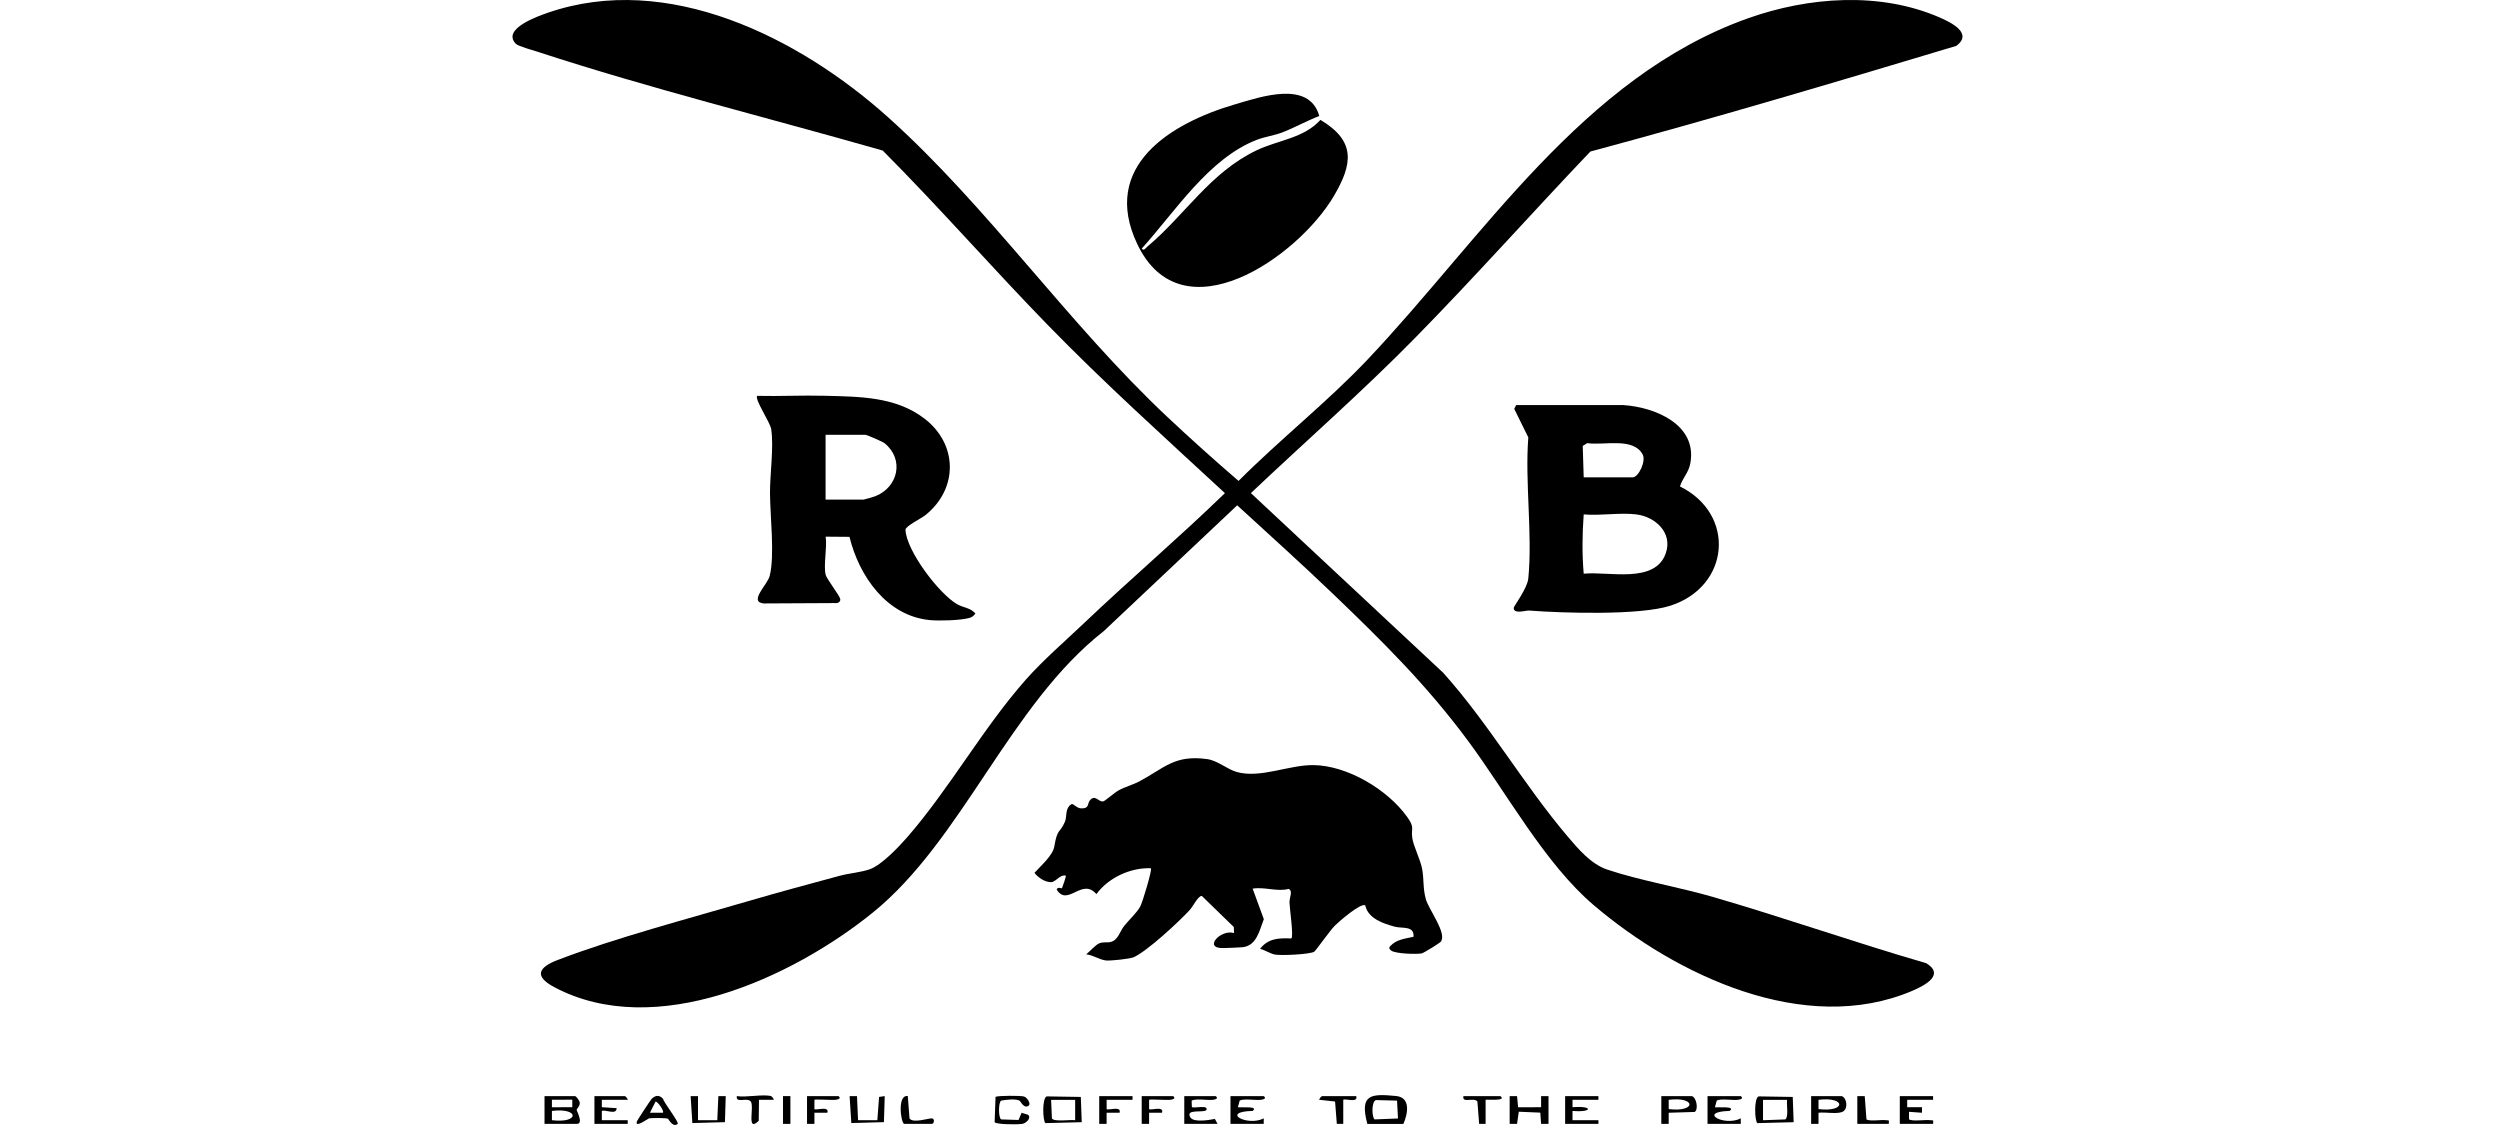 <svg xmlns="http://www.w3.org/2000/svg" width="200" height="90" viewBox="0 0 200 90" fill="none"><g clip-path="url(#clip0_24532_24699)"><path d="M105.541 9.282C104.542 9.663 103.618 10.19 102.619 10.58C101.938 10.845 101.209 10.931 100.556 11.182C96.696 12.671 94.024 16.922 91.341 19.882C91.489 20.123 91.668 19.833 91.785 19.733C94.802 17.199 96.807 13.805 100.517 12.031C102.264 11.195 104.284 11.077 105.635 9.59C108.491 11.296 108.22 13.122 106.697 15.702C103.82 20.575 94.536 27.046 90.974 19.508C88.041 13.303 93.635 9.864 98.773 8.356C100.851 7.745 104.732 6.389 105.543 9.282H105.541Z" fill="black"></path><path d="M43.562 89.911V87.688H46.003C46.089 87.688 46.371 88.055 46.382 88.215C46.403 88.513 46.132 88.688 46.13 88.799C46.13 88.86 46.706 89.911 46.151 89.911H43.562ZM45.781 87.975L44.153 87.978V88.58L45.783 88.577V87.975H45.781ZM44.153 89.616C46.37 89.887 46.364 88.602 44.153 88.873V89.616Z" fill="black"></path><path d="M109.387 89.913C108.762 87.56 109.627 87.478 111.689 87.681C112.865 87.797 112.636 89.08 112.272 89.913H109.387ZM110.074 88.007C109.698 88.13 109.747 89.397 109.97 89.552L111.838 89.478L111.764 88.05L110.075 88.006L110.074 88.007Z" fill="black"></path><path d="M83.741 87.711L86.465 87.755L86.539 89.775L83.636 89.85C83.421 89.7 83.35 87.84 83.739 87.712L83.741 87.711ZM86.013 87.987H84.088L84.153 89.479C84.358 89.772 85.609 89.552 86.013 89.618V87.987Z" fill="black"></path><path d="M140.694 87.711L143.419 87.755L143.492 89.775L140.589 89.85C140.374 89.7 140.303 87.84 140.692 87.712L140.694 87.711ZM142.966 87.987H141.041V89.618L142.827 89.553C143.106 89.358 142.911 88.353 142.966 87.987Z" fill="black"></path><path d="M120.773 87.688H121.364L121.449 88.58L123.288 88.578V87.688H123.88V89.911L123.288 89.912L123.223 89.011L121.503 88.938L121.364 89.912L120.773 89.911V87.688Z" fill="black"></path><path d="M55.84 87.688V89.616L57.383 89.617L57.469 87.688H58.059L57.995 89.773L55.388 89.845L55.25 87.688H55.84Z" fill="black"></path><path d="M68.559 87.688L68.645 89.617L70.188 89.616L70.327 87.753L70.778 87.689L70.714 89.771L68.106 89.845L67.969 87.688H68.559Z" fill="black"></path><path d="M135.347 87.688C135.715 87.791 135.894 88.732 135.578 88.956L133.496 89.02V89.911H132.906V87.688H135.347ZM133.496 88.726C135.714 88.998 135.708 87.713 133.496 87.984V88.726Z" fill="black"></path><path d="M54.213 89.91C53.828 90.241 53.485 89.527 53.444 89.501C53.325 89.429 52.141 89.427 51.923 89.469C51.836 89.485 50.729 90.306 50.962 89.691C51 89.59 52.058 87.978 52.136 87.904C52.444 87.609 52.75 87.581 53.04 87.904C53.104 88.199 54.349 89.795 54.214 89.91H54.213ZM53.03 89.021C53.176 88.888 52.562 88.049 52.441 88.133L51.994 89.021H53.028H53.03Z" fill="black"></path><path d="M139.263 87.688C139.504 87.87 139.26 87.956 139.044 87.984C138.619 88.039 137.615 87.862 137.337 88.055L137.193 88.577C137.241 88.624 138.939 88.454 138.375 88.873C135.751 88.941 137.964 90.146 139.263 89.468V89.912H136.602V87.689H139.264L139.263 87.688Z" fill="black"></path><path d="M147.331 87.688C147.714 87.796 147.867 88.59 147.493 88.888C147.118 89.186 146 88.941 145.481 89.021V89.912H144.891V87.689H147.331V87.688ZM145.481 88.726C147.698 88.998 147.692 87.713 145.481 87.984V88.726Z" fill="black"></path><path d="M101.099 87.688C101.34 87.87 101.096 87.956 100.88 87.984C100.455 88.039 99.451 87.862 99.173 88.055L99.029 88.577C99.076 88.624 100.775 88.454 100.211 88.873C97.587 88.941 99.8 90.146 101.099 89.468V89.912H98.438V87.689H101.1L101.099 87.688Z" fill="black"></path><path d="M154.647 87.688V87.984H152.576V88.577H153.761L153.758 89.021L152.72 88.944V89.545C152.998 89.736 154.005 89.561 154.428 89.614C154.697 89.648 154.668 89.564 154.647 89.911H151.984V87.688H154.647Z" fill="black"></path><path d="M127.872 87.688V87.984H125.801V88.577C127.484 88.442 127.416 89.017 125.801 88.873V89.616H127.874V89.912H125.211V87.689H127.874L127.872 87.688Z" fill="black"></path><path d="M50.217 87.984H48.146V88.577L49.331 88.652C49.318 89.239 48.463 88.744 48.146 88.873V89.614H50.217V89.911H47.555V87.688H49.995C50.02 87.688 50.229 87.888 50.217 87.984Z" fill="black"></path><path d="M82.316 88.429C81.953 88.769 81.629 88.097 81.579 88.064C81.292 87.879 80.461 87.975 80.088 88.051C79.866 88.205 79.866 89.396 80.088 89.552L81.484 89.598L81.727 89.021L82.215 89.173C82.546 89.359 82.154 89.84 81.794 89.908C81.464 89.97 79.706 89.97 79.57 89.773L79.644 87.753C79.807 87.64 81.65 87.642 81.916 87.719C82.183 87.796 82.468 88.285 82.316 88.429Z" fill="black"></path><path d="M97.257 87.688C97.498 87.87 97.254 87.956 97.038 87.984C96.576 88.043 95.68 87.856 95.329 88.054L95.35 88.563C95.516 88.692 96.68 88.356 96.516 88.798C96.309 89.06 94.785 88.67 95.233 89.395C95.492 89.813 96.733 89.605 97.189 89.513L97.405 89.911H94.742V87.688H97.257Z" fill="black"></path><path d="M90.602 87.688V87.984H88.531V88.726C88.656 88.857 89.733 88.437 89.565 89.021H88.529V89.912H87.938V87.689H90.6L90.602 87.688Z" fill="black"></path><path d="M93.851 87.688C94.09 87.87 93.849 87.956 93.632 87.984C93.328 88.022 91.987 87.922 91.928 87.984V88.726C92.055 88.857 93.132 88.437 92.963 89.021H91.928V89.912H91.336V87.689H93.851V87.688Z" fill="black"></path><path d="M67.077 87.688C67.317 87.87 67.076 87.956 66.858 87.984C66.555 88.022 65.213 87.922 65.154 87.984V88.726C65.281 88.857 66.358 88.437 66.19 89.021H65.154V89.912H64.562V87.689H67.077V87.688Z" fill="black"></path><path d="M120.032 87.689C120.592 88.113 118.895 87.938 118.848 87.984V89.912H118.331L118.192 88.123C117.93 87.747 116.945 88.305 117.074 87.688H120.032V87.689Z" fill="black"></path><path d="M108.498 87.689C108.664 88.274 107.593 87.853 107.461 87.984V89.912H106.945L106.806 88.123L105.539 87.982C105.529 87.888 105.736 87.688 105.761 87.688H108.498V87.689Z" fill="black"></path><path d="M61.682 87.689C61.732 87.703 61.908 87.891 61.904 87.984H60.72L60.698 89.666C59.688 90.64 60.362 88.55 60.065 88.124C59.774 87.757 58.834 88.3 58.947 87.688C59.703 87.814 61.01 87.516 61.683 87.688L61.682 87.689Z" fill="black"></path><path d="M72.329 89.91C72.068 89.83 71.76 87.548 72.623 87.686L72.762 89.475C73.047 89.885 74.257 89.457 74.549 89.47C74.788 89.482 74.747 89.91 74.546 89.91H72.327H72.329Z" fill="black"></path><path d="M148.586 87.689H149.178L149.317 89.55C149.57 89.727 150.491 89.565 150.882 89.614C151.151 89.648 151.121 89.564 151.101 89.911H148.586V87.688V87.689Z" fill="black"></path><path d="M71.012 9.35C79.004 16.505 85.428 25.884 93.407 33.374C95.258 35.111 97.16 36.819 99.084 38.474C102.386 35.159 106.177 32.171 109.389 28.781C118.625 19.03 126.604 6.182 139.82 1.471C144.658 -0.254 150.397 -0.689 155.194 1.407C156.114 1.809 157.851 2.671 156.51 3.669C146.779 6.593 137.032 9.489 127.228 12.123C122.536 17.049 118.001 22.147 113.236 27.004C108.997 31.325 104.463 35.288 100.07 39.449L115.455 53.821C119.077 57.857 121.885 62.751 125.366 66.864C126.234 67.891 127.271 69.128 128.583 69.568C131.155 70.432 134.344 70.973 137.047 71.759C142.757 73.416 148.384 75.402 154.098 77.054C155.636 77.988 153.951 78.855 152.975 79.27C144.376 82.922 134.094 78.016 127.509 72.423C123.586 69.09 120.546 63.45 117.431 59.252C114.106 54.768 110.587 51.293 106.577 47.451C104.089 45.068 101.515 42.754 98.976 40.425L88.302 50.488C80.775 56.378 76.995 67.21 69.812 73.016C63.369 78.222 52.431 83.266 44.347 78.974C42.686 78.092 43.093 77.386 44.6 76.805C49.159 75.048 55.192 73.462 59.978 72.057C62.361 71.357 64.767 70.717 67.163 70.066C67.914 69.862 68.9 69.786 69.593 69.537C70.521 69.204 71.879 67.779 72.547 67.013C75.945 63.123 78.643 58.233 82.091 54.344C83.44 52.822 85.251 51.25 86.751 49.824C90.443 46.313 94.333 43 97.993 39.451C93.193 35.009 88.354 30.659 83.791 25.968C79.34 21.392 75.127 16.569 70.618 12.044C61.435 9.419 52.091 7.11 43.003 4.14C42.638 4.02 41.462 3.701 41.269 3.506C40.096 2.31 43.092 1.275 43.818 1.023C53.417 -2.301 63.935 3.012 71.012 9.35Z" fill="black"></path><path d="M63.232 87.688H62.641V89.911H63.232V87.688Z" fill="black"></path><path d="M115.256 75.347C115.164 75.454 113.888 76.245 113.74 76.272C113.298 76.355 111.657 76.299 111.308 76.054C111.159 75.949 111.073 75.829 111.227 75.682C111.719 75.148 112.415 75.095 113.08 74.942C113.16 74.038 112.179 74.295 111.594 74.138C110.668 73.889 109.447 73.487 109.222 72.435C108.882 72.187 107.122 73.72 106.791 74.049C106.413 74.421 105.251 76.07 105.137 76.139C104.78 76.353 102.462 76.462 101.976 76.361C101.59 76.282 101.196 76.001 100.803 75.907C101.461 75.06 102.312 75.036 103.303 75.077C103.508 74.957 103.169 72.678 103.159 72.196C103.15 71.752 103.455 71.323 103.1 71.11C102.202 71.362 101.183 70.933 100.211 71.091L101.106 73.534C100.744 74.474 100.522 75.678 99.374 75.78C98.991 75.814 98.352 75.826 97.918 75.844C96.162 75.916 97.671 74.301 98.73 74.646L98.701 74.157L96.142 71.671C95.847 71.671 95.439 72.518 95.183 72.796C94.328 73.727 91.749 76.125 90.679 76.583C90.373 76.714 88.843 76.872 88.493 76.84C87.977 76.792 87.435 76.395 86.897 76.35C87.148 76.141 87.676 75.569 87.936 75.466C88.265 75.335 88.564 75.43 88.861 75.355C89.457 75.205 89.577 74.523 89.941 74.065C90.305 73.607 90.935 73.035 91.216 72.527C91.405 72.183 92.189 69.569 92.072 69.459C90.432 69.395 88.663 70.225 87.712 71.529C86.55 70.176 85.412 72.583 84.533 71.162C84.627 70.911 84.935 71.088 84.953 71.065C84.984 71.022 85.306 70.089 85.268 70.052C84.778 69.939 84.466 70.579 84.074 70.573C83.574 70.566 83.058 70.212 82.758 69.828C83.25 69.276 84.224 68.445 84.345 67.716C84.592 66.232 84.777 66.696 85.191 65.749C85.382 65.313 85.172 64.688 85.71 64.335C85.882 64.255 86.11 64.658 86.497 64.67C87.159 64.691 86.975 64.307 87.181 64.045C87.608 63.496 87.897 64.203 88.268 64.107C88.408 64.071 89.182 63.396 89.482 63.233C90.031 62.933 90.645 62.779 91.136 62.518C93.157 61.439 93.958 60.366 96.571 60.728C97.42 60.845 98.164 61.541 98.943 61.759C100.832 62.29 103.113 61.184 105.079 61.208C107.786 61.242 110.978 63.151 112.549 65.318C113.207 66.226 112.881 66.216 112.975 66.993C113.061 67.691 113.638 68.75 113.781 69.566C113.923 70.364 113.823 71.062 114.07 71.944C114.302 72.771 115.805 74.705 115.252 75.343L115.256 75.347Z" fill="black"></path><path d="M129.876 32.408C132.364 32.566 135.778 33.946 135.232 37.036C135.089 37.844 134.611 38.213 134.396 38.916C138.889 41.133 138.418 46.913 133.62 48.459C131.189 49.241 125.02 49.052 122.332 48.844C122.051 48.822 121.107 49.16 121.094 48.637C121.091 48.503 122.187 47.085 122.265 46.271C122.611 42.717 121.986 38.609 122.265 34.992L121.138 32.709L121.296 32.406H129.876V32.408ZM126.696 38.188H130.615C131.086 38.188 131.695 36.887 131.416 36.362C130.67 34.958 128.332 35.652 126.974 35.452L126.619 35.674L126.696 38.189V38.188ZM130.911 41.152C129.614 40.99 128.027 41.271 126.696 41.152C126.58 42.751 126.561 44.31 126.696 45.896C128.675 45.689 132.407 46.74 133.265 44.253C133.825 42.63 132.439 41.343 130.911 41.154V41.152Z" fill="black"></path><path d="M66.047 45.971C66.128 46.308 67.175 47.652 67.218 47.914C67.248 48.097 67.137 48.183 66.986 48.245L61.085 48.276C59.878 48.137 61.381 46.803 61.572 46.081C61.996 44.461 61.606 41.26 61.6 39.45C61.594 37.903 61.914 35.776 61.696 34.328C61.615 33.792 60.338 31.914 60.576 31.669C62.375 31.711 64.184 31.614 65.983 31.662C68.764 31.735 71.634 31.721 73.938 33.473C76.629 35.518 76.681 39.092 74.025 41.217C73.693 41.482 72.426 42.096 72.438 42.382C72.505 44.055 75.111 47.494 76.564 48.333C77.077 48.629 77.658 48.621 78.03 49.084C77.874 49.291 77.762 49.379 77.506 49.446C76.79 49.634 75.15 49.678 74.403 49.609C70.93 49.284 68.721 46.075 67.959 42.948L66.051 42.933C66.187 43.784 65.866 45.205 66.051 45.971H66.047ZM66.047 39.969H69.079C69.134 39.969 69.875 39.754 70.001 39.707C71.851 38.994 72.367 36.759 70.77 35.461C70.613 35.333 69.341 34.783 69.227 34.783H66.047V39.971V39.969Z" fill="black"></path></g><defs><clipPath id="clip0_24532_24699"><rect width="116" height="90" fill="white" transform="translate(41)"></rect></clipPath></defs></svg>